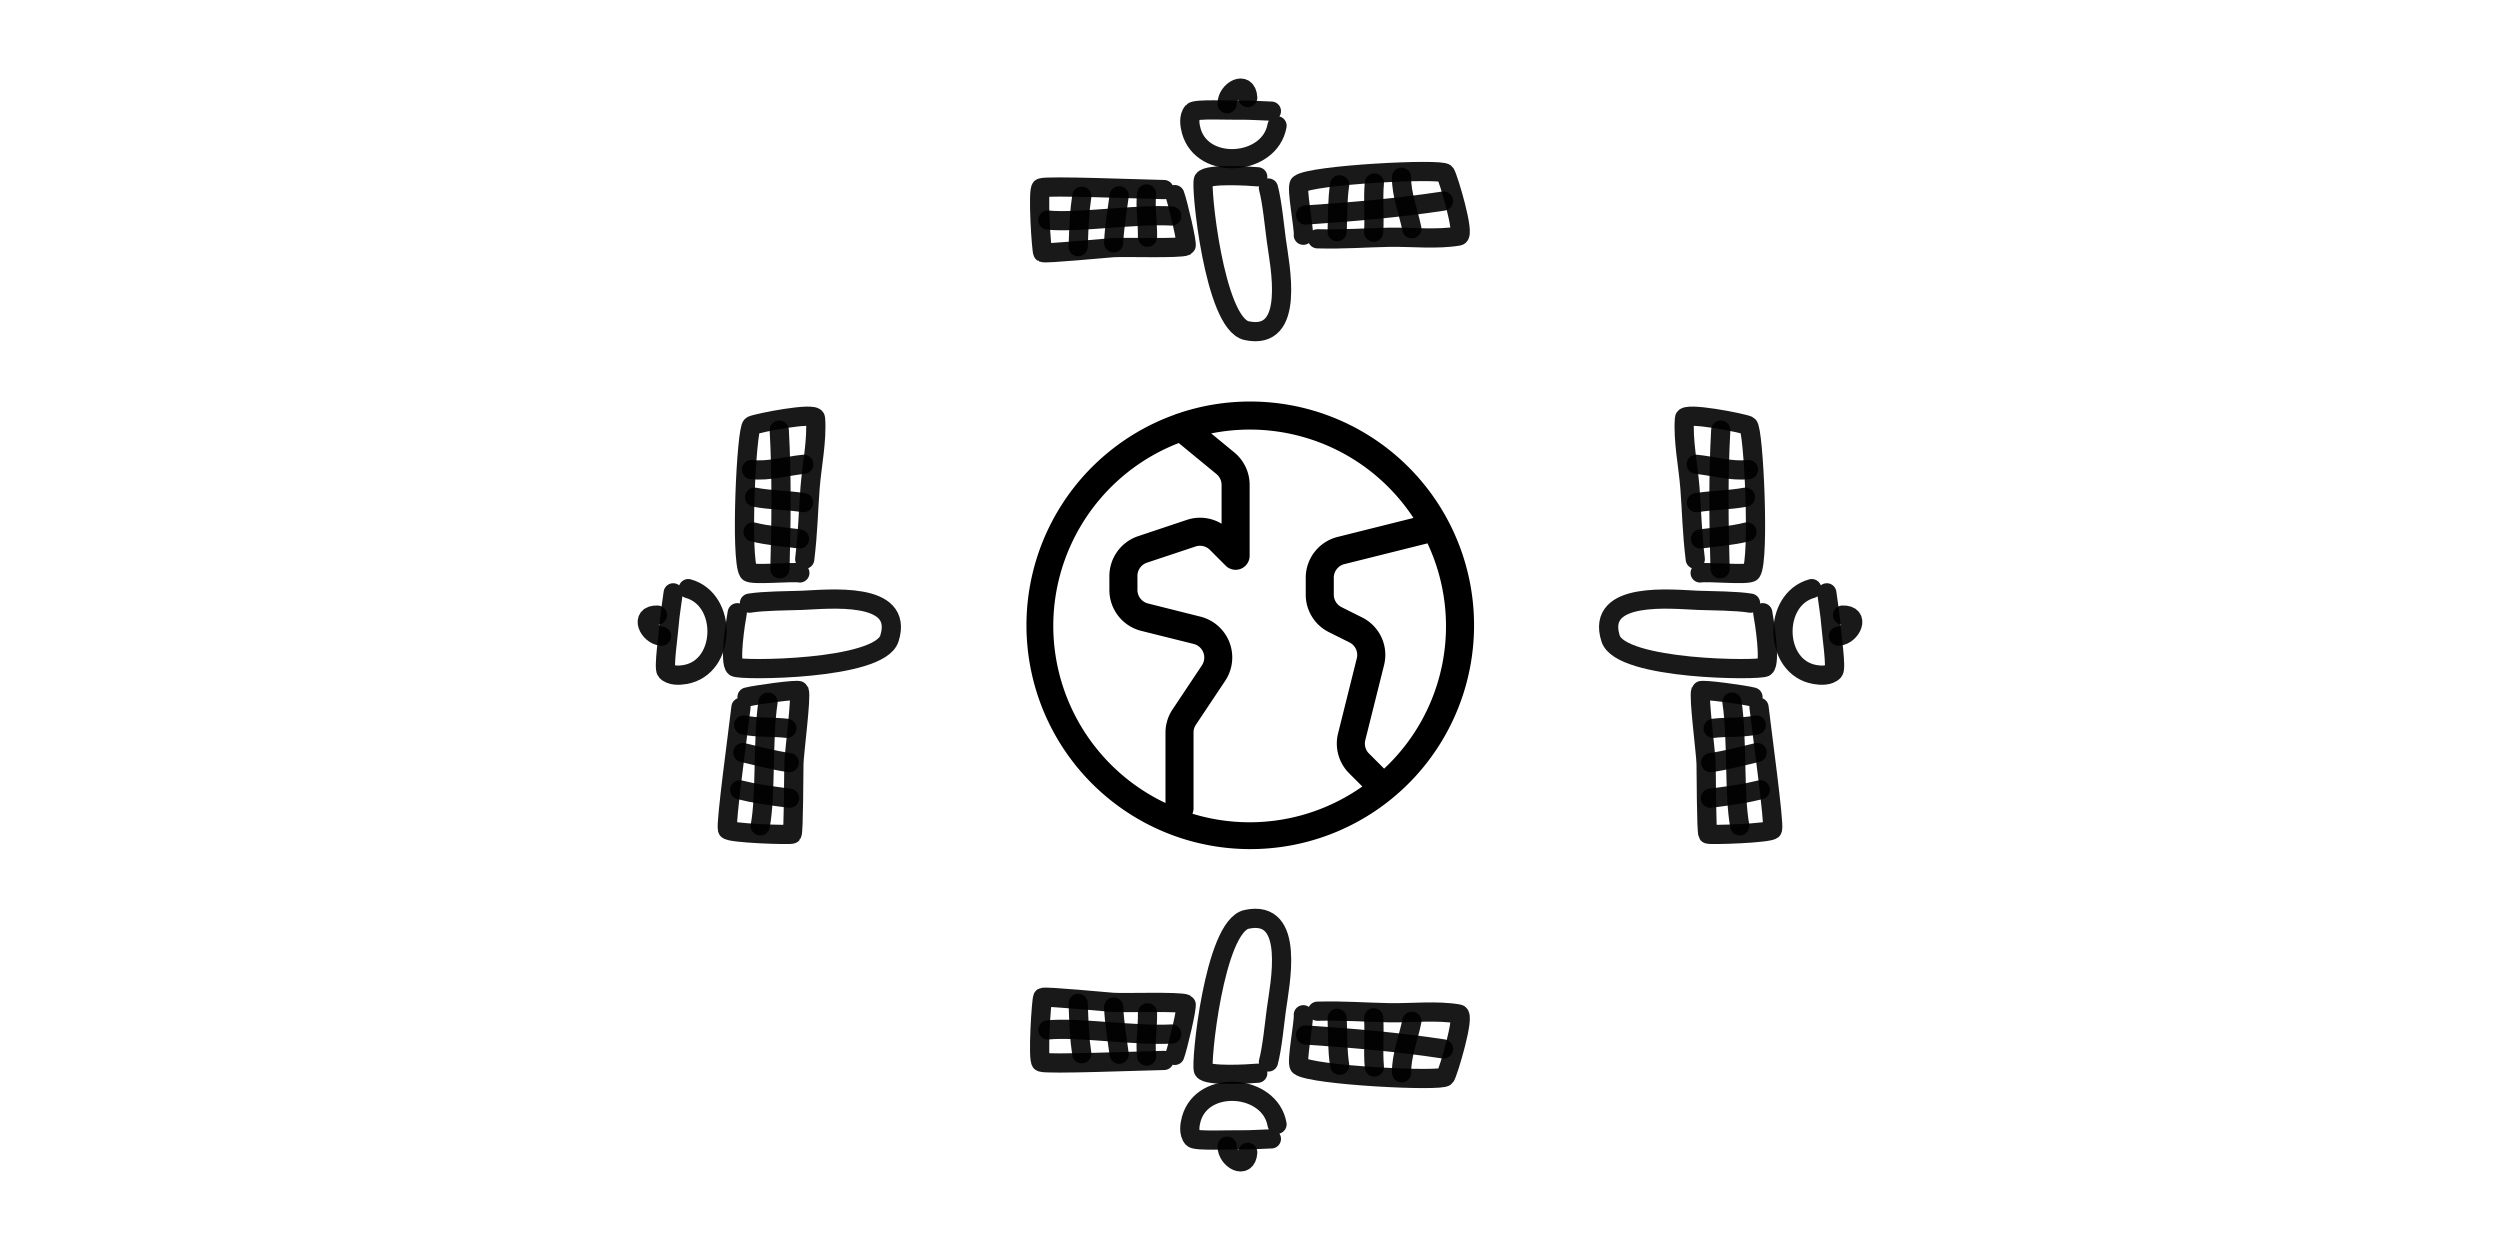 <?xml version="1.0" encoding="UTF-8" standalone="no"?>
<!-- Created with Inkscape (http://www.inkscape.org/) -->

<svg
   width="720"
   height="360"
   viewBox="0 0 720 360"
   version="1.1"
   id="svg1"
   inkscape:version="1.3 (0e150ed6c4, 2023-07-21)"
   xml:space="preserve"
   sodipodi:docname="satelite.svg"
   inkscape:export-filename="satelite.png"
   inkscape:export-xdpi="96"
   inkscape:export-ydpi="96"
   xmlns:inkscape="http://www.inkscape.org/namespaces/inkscape"
   xmlns:sodipodi="http://sodipodi.sourceforge.net/DTD/sodipodi-0.dtd"
   xmlns="http://www.w3.org/2000/svg"
   xmlns:svg="http://www.w3.org/2000/svg"><sodipodi:namedview
     id="namedview1"
     pagecolor="#ffffff"
     bordercolor="#000000"
     borderopacity="0.25"
     inkscape:showpageshadow="2"
     inkscape:pageopacity="0.0"
     inkscape:pagecheckerboard="0"
     inkscape:deskcolor="#d1d1d1"
     inkscape:document-units="px" /><defs
     id="defs1" /><g
     inkscape:label="Layer 1"
     inkscape:groupmode="layer"
     id="layer1"><g
       style="fill:none"
       id="g1"
       transform="matrix(0.252,-0.237,0.237,0.252,125.215,177.561)"><path
         d="m 185.603,170.214 c -5.866,4.264 -33.349,25.585 -32.332,31.702 0.815,4.906 85.663,84.234 109.893,70.722 36.722,-20.479 -15.322,-59.142 -31.089,-72.912 -8.766,-7.655 -23.689,-21.735 -33.604,-28.354"
         stroke="#000000"
         stroke-opacity="0.9"
         stroke-width="16"
         stroke-linecap="round"
         stroke-linejoin="round"
         id="path1" /><path
         d="m 246.255,181.787 c -3.146,-4.669 -31.141,-26.241 -30.533,-29.87 2.041,-12.253 80.71,-88.491 85.496,-86.892 5.018,1.675 46.228,27.553 42.749,31.905 -11.222,14.034 -29.375,26.717 -42.749,38.881 -15.221,13.844 -25.904,25.144 -44.169,40.439"
         stroke="#000000"
         stroke-opacity="0.9"
         stroke-width="16"
         stroke-linecap="round"
         stroke-linejoin="round"
         id="path2" /><path
         d="m 143.441,226.923 c 5.358,2.741 35.871,24.37 35.226,26 -1.927,4.864 -38.325,34.602 -44.709,41.05 -4.945,4.995 -38.698,40.854 -41.324,41.736 -1.153,0.39 -38.231,-36.773 -36.581,-39.682 2.978,-5.247 61.033,-52.169 77.904,-66.367"
         stroke="#000000"
         stroke-opacity="0.9"
         stroke-width="16"
         stroke-linecap="round"
         stroke-linejoin="round"
         id="path3" /><path
         d="m 153.295,241.969 c -23.724,18.517 -54.474,55.554 -75.306,70.597"
         stroke="#000000"
         stroke-opacity="0.9"
         stroke-width="16"
         stroke-linecap="round"
         stroke-linejoin="round"
         id="path4" /><path
         d="M 315.241,83.415 C 290.377,112.968 263.414,140.918 236.543,167.9"
         stroke="#000000"
         stroke-opacity="0.9"
         stroke-width="16"
         stroke-linecap="round"
         stroke-linejoin="round"
         id="path5" /><path
         d="M 310.612,118.134 C 299.179,109.36 285.187,102.478 275.893,91.516"
         stroke="#000000"
         stroke-opacity="0.9"
         stroke-width="16"
         stroke-linecap="round"
         stroke-linejoin="round"
         id="path6" /><path
         d="m 288.623,141.281 c -8.516,-10.973 -18.427,-20.046 -26.618,-31.248"
         stroke="#000000"
         stroke-opacity="0.9"
         stroke-width="16"
         stroke-linecap="round"
         stroke-linejoin="round"
         id="path7" /><path
         d="m 265.475,160.956 c -8.04,-9.78 -17.346,-19.965 -24.23,-30.722"
         stroke="#000000"
         stroke-opacity="0.9"
         stroke-width="16"
         stroke-linecap="round"
         stroke-linejoin="round"
         id="path8" /><path
         d="m 149.743,268.587 c -7.658,-9.108 -17.523,-16.902 -24.304,-26.618"
         stroke="#000000"
         stroke-opacity="0.9"
         stroke-width="16"
         stroke-linecap="round"
         stroke-linejoin="round"
         id="path9" /><path
         d="m 131.713,290.78 c -8.059,-9.979 -15.61,-22.254 -22.476,-32.609"
         stroke="#000000"
         stroke-opacity="0.9"
         stroke-width="16"
         stroke-linecap="round"
         stroke-linejoin="round"
         id="path10" /><path
         d="M 111.552,312.566 C 100.561,299.162 93.089,289.957 86.091,279.003"
         stroke="#000000"
         stroke-opacity="0.9"
         stroke-width="16"
         stroke-linecap="round"
         stroke-linejoin="round"
         id="path11" /><path
         d="m 158.1,121.606 c -6.732,5.615 -13.893,10.832 -20.358,16.767 -6.143,5.637 -28.505,23.364 -28.505,26.828 0,5.622 5.628,10.19 9.501,12.743 29.178,19.219 68.609,-21.134 50.901,-50.3"
         stroke="#000000"
         stroke-opacity="0.9"
         stroke-width="16"
         stroke-linecap="round"
         stroke-linejoin="round"
         id="path12" /><path
         d="m 135.856,126.143 c -10.785,-10.844 -16.846,7.185 -9.513,15.138"
         stroke="#000000"
         stroke-opacity="0.9"
         stroke-width="16"
         stroke-linecap="round"
         stroke-linejoin="round"
         id="path13" /></g><g
       style="fill:none"
       id="g26"
       transform="matrix(0.434,0,0,0.434,142.852,-90.051)"><g
         style="fill:#000000"
         id="g53"
         transform="matrix(18.615,0,0,18.615,351.179,473.94)"><path
           id="Path_195"
           data-name="Path 195"
           d="M 30,0 A 7.957,7.957 0 0 0 27.416,0.436 0.523,0.523 0 0 0 27.316,0.473 7.978,7.978 0 1 0 30,0 Z m -7,8 a 7,7 0 0 1 4.473,-6.52 l 1.344,1.106 A 0.5,0.5 0 0 1 29,2.972 V 4.356 A 1.485,1.485 0 0 0 27.756,4.221 L 26.025,4.8 A 1.5,1.5 0 0 0 25,6.221 v 0.5 a 1.5,1.5 0 0 0 1.137,1.455 L 28,8.641 a 0.5,0.5 0 0 1 0.3,0.762 l -1.045,1.568 A 1.493,1.493 0 0 0 27,11.8 v 2.512 A 7,7 0 0 1 23,8 Z m 4.961,6.695 A 0.506,0.506 0 0 0 28,14.5 v -2.7 a 0.5,0.5 0 0 1 0.084,-0.278 L 29.129,9.955 A 1.5,1.5 0 0 0 28.244,7.668 L 26.379,7.2 A 0.5,0.5 0 0 1 26,6.719 v -0.5 a 0.5,0.5 0 0 1 0.342,-0.475 l 1.73,-0.576 a 0.5,0.5 0 0 1 0.512,0.121 l 0.562,0.563 A 0.5,0.5 0 0 0 30,5.5 V 2.972 A 1.5,1.5 0 0 0 29.453,1.814 L 28.63,1.137 a 6.978,6.978 0 0 1 7.21,3.013 l -2.7,0.676 A 1.5,1.5 0 0 0 32,6.281 v 0.6 a 1.491,1.491 0 0 0 0.829,1.342 l 0.73,0.364 a 0.5,0.5 0 0 1 0.261,0.569 l -0.667,2.672 a 1.5,1.5 0 0 0 0.394,1.425 l 0.47,0.47 a 6.963,6.963 0 0 1 -6.056,0.971 z m 6.833,-1.608 -0.54,-0.54 A 0.5,0.5 0 0 1 34.123,12.072 L 34.791,9.4 A 1.492,1.492 0 0 0 34.006,7.695 L 33.276,7.33 A 0.5,0.5 0 0 1 33,6.882 v -0.6 a 0.5,0.5 0 0 1 0.379,-0.486 l 2.962,-0.74 a 6.948,6.948 0 0 1 -1.547,8.032 z"
           transform="translate(-22)" /></g></g><g
       style="fill:none"
       id="g65"
       transform="matrix(0.26,0.228,-0.228,0.26,352.782,-35.657)"><path
         d="m 185.603,170.214 c -5.866,4.264 -33.349,25.585 -32.332,31.702 0.815,4.906 85.663,84.234 109.893,70.722 36.722,-20.479 -15.322,-59.142 -31.089,-72.912 -8.766,-7.655 -23.689,-21.735 -33.604,-28.354"
         stroke="#000000"
         stroke-opacity="0.9"
         stroke-width="16"
         stroke-linecap="round"
         stroke-linejoin="round"
         id="path53" /><path
         d="m 246.255,181.787 c -3.146,-4.669 -31.141,-26.241 -30.533,-29.87 2.041,-12.253 80.71,-88.491 85.496,-86.892 5.018,1.675 46.228,27.553 42.749,31.905 -11.222,14.034 -29.375,26.717 -42.749,38.881 -15.221,13.844 -25.904,25.144 -44.169,40.439"
         stroke="#000000"
         stroke-opacity="0.9"
         stroke-width="16"
         stroke-linecap="round"
         stroke-linejoin="round"
         id="path54" /><path
         d="m 143.441,226.923 c 5.358,2.741 35.871,24.37 35.226,26 -1.927,4.864 -38.325,34.602 -44.709,41.05 -4.945,4.995 -38.698,40.854 -41.324,41.736 -1.153,0.39 -38.231,-36.773 -36.581,-39.682 2.978,-5.247 61.033,-52.169 77.904,-66.367"
         stroke="#000000"
         stroke-opacity="0.9"
         stroke-width="16"
         stroke-linecap="round"
         stroke-linejoin="round"
         id="path55" /><path
         d="m 153.295,241.969 c -23.724,18.517 -54.474,55.554 -75.306,70.597"
         stroke="#000000"
         stroke-opacity="0.9"
         stroke-width="16"
         stroke-linecap="round"
         stroke-linejoin="round"
         id="path56" /><path
         d="M 315.241,83.415 C 290.377,112.968 263.414,140.918 236.543,167.9"
         stroke="#000000"
         stroke-opacity="0.9"
         stroke-width="16"
         stroke-linecap="round"
         stroke-linejoin="round"
         id="path57" /><path
         d="M 310.612,118.134 C 299.179,109.36 285.187,102.478 275.893,91.516"
         stroke="#000000"
         stroke-opacity="0.9"
         stroke-width="16"
         stroke-linecap="round"
         stroke-linejoin="round"
         id="path58" /><path
         d="m 288.623,141.281 c -8.516,-10.973 -18.427,-20.046 -26.618,-31.248"
         stroke="#000000"
         stroke-opacity="0.9"
         stroke-width="16"
         stroke-linecap="round"
         stroke-linejoin="round"
         id="path59" /><path
         d="m 265.475,160.956 c -8.04,-9.78 -17.346,-19.965 -24.23,-30.722"
         stroke="#000000"
         stroke-opacity="0.9"
         stroke-width="16"
         stroke-linecap="round"
         stroke-linejoin="round"
         id="path60" /><path
         d="m 149.743,268.587 c -7.658,-9.108 -17.523,-16.902 -24.304,-26.618"
         stroke="#000000"
         stroke-opacity="0.9"
         stroke-width="16"
         stroke-linecap="round"
         stroke-linejoin="round"
         id="path61" /><path
         d="m 131.713,290.78 c -8.059,-9.979 -15.61,-22.254 -22.476,-32.609"
         stroke="#000000"
         stroke-opacity="0.9"
         stroke-width="16"
         stroke-linecap="round"
         stroke-linejoin="round"
         id="path62" /><path
         d="M 111.552,312.566 C 100.561,299.162 93.089,289.957 86.091,279.003"
         stroke="#000000"
         stroke-opacity="0.9"
         stroke-width="16"
         stroke-linecap="round"
         stroke-linejoin="round"
         id="path63" /><path
         d="m 158.1,121.606 c -6.732,5.615 -13.893,10.832 -20.358,16.767 -6.143,5.637 -28.505,23.364 -28.505,26.828 0,5.622 5.628,10.19 9.501,12.743 29.178,19.219 68.609,-21.134 50.901,-50.3"
         stroke="#000000"
         stroke-opacity="0.9"
         stroke-width="16"
         stroke-linecap="round"
         stroke-linejoin="round"
         id="path64" /><path
         d="m 135.856,126.143 c -10.785,-10.844 -16.846,7.185 -9.513,15.138"
         stroke="#000000"
         stroke-opacity="0.9"
         stroke-width="16"
         stroke-linecap="round"
         stroke-linejoin="round"
         id="path65" /></g><g
       style="fill:none"
       id="g78"
       transform="matrix(0.26,-0.228,-0.228,-0.26,352.782,395.657)"><path
         d="m 185.603,170.214 c -5.866,4.264 -33.349,25.585 -32.332,31.702 0.815,4.906 85.663,84.234 109.893,70.722 36.722,-20.479 -15.322,-59.142 -31.089,-72.912 -8.766,-7.655 -23.689,-21.735 -33.604,-28.354"
         stroke="#000000"
         stroke-opacity="0.9"
         stroke-width="16"
         stroke-linecap="round"
         stroke-linejoin="round"
         id="path66" /><path
         d="m 246.255,181.787 c -3.146,-4.669 -31.141,-26.241 -30.533,-29.87 2.041,-12.253 80.71,-88.491 85.496,-86.892 5.018,1.675 46.228,27.553 42.749,31.905 -11.222,14.034 -29.375,26.717 -42.749,38.881 -15.221,13.844 -25.904,25.144 -44.169,40.439"
         stroke="#000000"
         stroke-opacity="0.9"
         stroke-width="16"
         stroke-linecap="round"
         stroke-linejoin="round"
         id="path67" /><path
         d="m 143.441,226.923 c 5.358,2.741 35.871,24.37 35.226,26 -1.927,4.864 -38.325,34.602 -44.709,41.05 -4.945,4.995 -38.698,40.854 -41.324,41.736 -1.153,0.39 -38.231,-36.773 -36.581,-39.682 2.978,-5.247 61.033,-52.169 77.904,-66.367"
         stroke="#000000"
         stroke-opacity="0.9"
         stroke-width="16"
         stroke-linecap="round"
         stroke-linejoin="round"
         id="path68" /><path
         d="m 153.295,241.969 c -23.724,18.517 -54.474,55.554 -75.306,70.597"
         stroke="#000000"
         stroke-opacity="0.9"
         stroke-width="16"
         stroke-linecap="round"
         stroke-linejoin="round"
         id="path69" /><path
         d="M 315.241,83.415 C 290.377,112.968 263.414,140.918 236.543,167.9"
         stroke="#000000"
         stroke-opacity="0.9"
         stroke-width="16"
         stroke-linecap="round"
         stroke-linejoin="round"
         id="path70" /><path
         d="M 310.612,118.134 C 299.179,109.36 285.187,102.478 275.893,91.516"
         stroke="#000000"
         stroke-opacity="0.9"
         stroke-width="16"
         stroke-linecap="round"
         stroke-linejoin="round"
         id="path71" /><path
         d="m 288.623,141.281 c -8.516,-10.973 -18.427,-20.046 -26.618,-31.248"
         stroke="#000000"
         stroke-opacity="0.9"
         stroke-width="16"
         stroke-linecap="round"
         stroke-linejoin="round"
         id="path72" /><path
         d="m 265.475,160.956 c -8.04,-9.78 -17.346,-19.965 -24.23,-30.722"
         stroke="#000000"
         stroke-opacity="0.9"
         stroke-width="16"
         stroke-linecap="round"
         stroke-linejoin="round"
         id="path73" /><path
         d="m 149.743,268.587 c -7.658,-9.108 -17.523,-16.902 -24.304,-26.618"
         stroke="#000000"
         stroke-opacity="0.9"
         stroke-width="16"
         stroke-linecap="round"
         stroke-linejoin="round"
         id="path74" /><path
         d="m 131.713,290.78 c -8.059,-9.979 -15.61,-22.254 -22.476,-32.609"
         stroke="#000000"
         stroke-opacity="0.9"
         stroke-width="16"
         stroke-linecap="round"
         stroke-linejoin="round"
         id="path75" /><path
         d="M 111.552,312.566 C 100.561,299.162 93.089,289.957 86.091,279.003"
         stroke="#000000"
         stroke-opacity="0.9"
         stroke-width="16"
         stroke-linecap="round"
         stroke-linejoin="round"
         id="path76" /><path
         d="m 158.1,121.606 c -6.732,5.615 -13.893,10.832 -20.358,16.767 -6.143,5.637 -28.505,23.364 -28.505,26.828 0,5.622 5.628,10.19 9.501,12.743 29.178,19.219 68.609,-21.134 50.901,-50.3"
         stroke="#000000"
         stroke-opacity="0.9"
         stroke-width="16"
         stroke-linecap="round"
         stroke-linejoin="round"
         id="path77" /><path
         d="m 135.856,126.143 c -10.785,-10.844 -16.846,7.185 -9.513,15.138"
         stroke="#000000"
         stroke-opacity="0.9"
         stroke-width="16"
         stroke-linecap="round"
         stroke-linejoin="round"
         id="path78" /></g><g
       style="fill:none"
       id="g91"
       transform="matrix(-0.252,-0.237,-0.237,0.252,594.785,177.561)"><path
         d="m 185.603,170.214 c -5.866,4.264 -33.349,25.585 -32.332,31.702 0.815,4.906 85.663,84.234 109.893,70.722 36.722,-20.479 -15.322,-59.142 -31.089,-72.912 -8.766,-7.655 -23.689,-21.735 -33.604,-28.354"
         stroke="#000000"
         stroke-opacity="0.9"
         stroke-width="16"
         stroke-linecap="round"
         stroke-linejoin="round"
         id="path79" /><path
         d="m 246.255,181.787 c -3.146,-4.669 -31.141,-26.241 -30.533,-29.87 2.041,-12.253 80.71,-88.491 85.496,-86.892 5.018,1.675 46.228,27.553 42.749,31.905 -11.222,14.034 -29.375,26.717 -42.749,38.881 -15.221,13.844 -25.904,25.144 -44.169,40.439"
         stroke="#000000"
         stroke-opacity="0.9"
         stroke-width="16"
         stroke-linecap="round"
         stroke-linejoin="round"
         id="path80" /><path
         d="m 143.441,226.923 c 5.358,2.741 35.871,24.37 35.226,26 -1.927,4.864 -38.325,34.602 -44.709,41.05 -4.945,4.995 -38.698,40.854 -41.324,41.736 -1.153,0.39 -38.231,-36.773 -36.581,-39.682 2.978,-5.247 61.033,-52.169 77.904,-66.367"
         stroke="#000000"
         stroke-opacity="0.9"
         stroke-width="16"
         stroke-linecap="round"
         stroke-linejoin="round"
         id="path81" /><path
         d="m 153.295,241.969 c -23.724,18.517 -54.474,55.554 -75.306,70.597"
         stroke="#000000"
         stroke-opacity="0.9"
         stroke-width="16"
         stroke-linecap="round"
         stroke-linejoin="round"
         id="path82" /><path
         d="M 315.241,83.415 C 290.377,112.968 263.414,140.918 236.543,167.9"
         stroke="#000000"
         stroke-opacity="0.9"
         stroke-width="16"
         stroke-linecap="round"
         stroke-linejoin="round"
         id="path83" /><path
         d="M 310.612,118.134 C 299.179,109.36 285.187,102.478 275.893,91.516"
         stroke="#000000"
         stroke-opacity="0.9"
         stroke-width="16"
         stroke-linecap="round"
         stroke-linejoin="round"
         id="path84" /><path
         d="m 288.623,141.281 c -8.516,-10.973 -18.427,-20.046 -26.618,-31.248"
         stroke="#000000"
         stroke-opacity="0.9"
         stroke-width="16"
         stroke-linecap="round"
         stroke-linejoin="round"
         id="path85" /><path
         d="m 265.475,160.956 c -8.04,-9.78 -17.346,-19.965 -24.23,-30.722"
         stroke="#000000"
         stroke-opacity="0.9"
         stroke-width="16"
         stroke-linecap="round"
         stroke-linejoin="round"
         id="path86" /><path
         d="m 149.743,268.587 c -7.658,-9.108 -17.523,-16.902 -24.304,-26.618"
         stroke="#000000"
         stroke-opacity="0.9"
         stroke-width="16"
         stroke-linecap="round"
         stroke-linejoin="round"
         id="path87" /><path
         d="m 131.713,290.78 c -8.059,-9.979 -15.61,-22.254 -22.476,-32.609"
         stroke="#000000"
         stroke-opacity="0.9"
         stroke-width="16"
         stroke-linecap="round"
         stroke-linejoin="round"
         id="path88" /><path
         d="M 111.552,312.566 C 100.561,299.162 93.089,289.957 86.091,279.003"
         stroke="#000000"
         stroke-opacity="0.9"
         stroke-width="16"
         stroke-linecap="round"
         stroke-linejoin="round"
         id="path89" /><path
         d="m 158.1,121.606 c -6.732,5.615 -13.893,10.832 -20.358,16.767 -6.143,5.637 -28.505,23.364 -28.505,26.828 0,5.622 5.628,10.19 9.501,12.743 29.178,19.219 68.609,-21.134 50.901,-50.3"
         stroke="#000000"
         stroke-opacity="0.9"
         stroke-width="16"
         stroke-linecap="round"
         stroke-linejoin="round"
         id="path90" /><path
         d="m 135.856,126.143 c -10.785,-10.844 -16.846,7.185 -9.513,15.138"
         stroke="#000000"
         stroke-opacity="0.9"
         stroke-width="16"
         stroke-linecap="round"
         stroke-linejoin="round"
         id="path91" /></g></g></svg>
